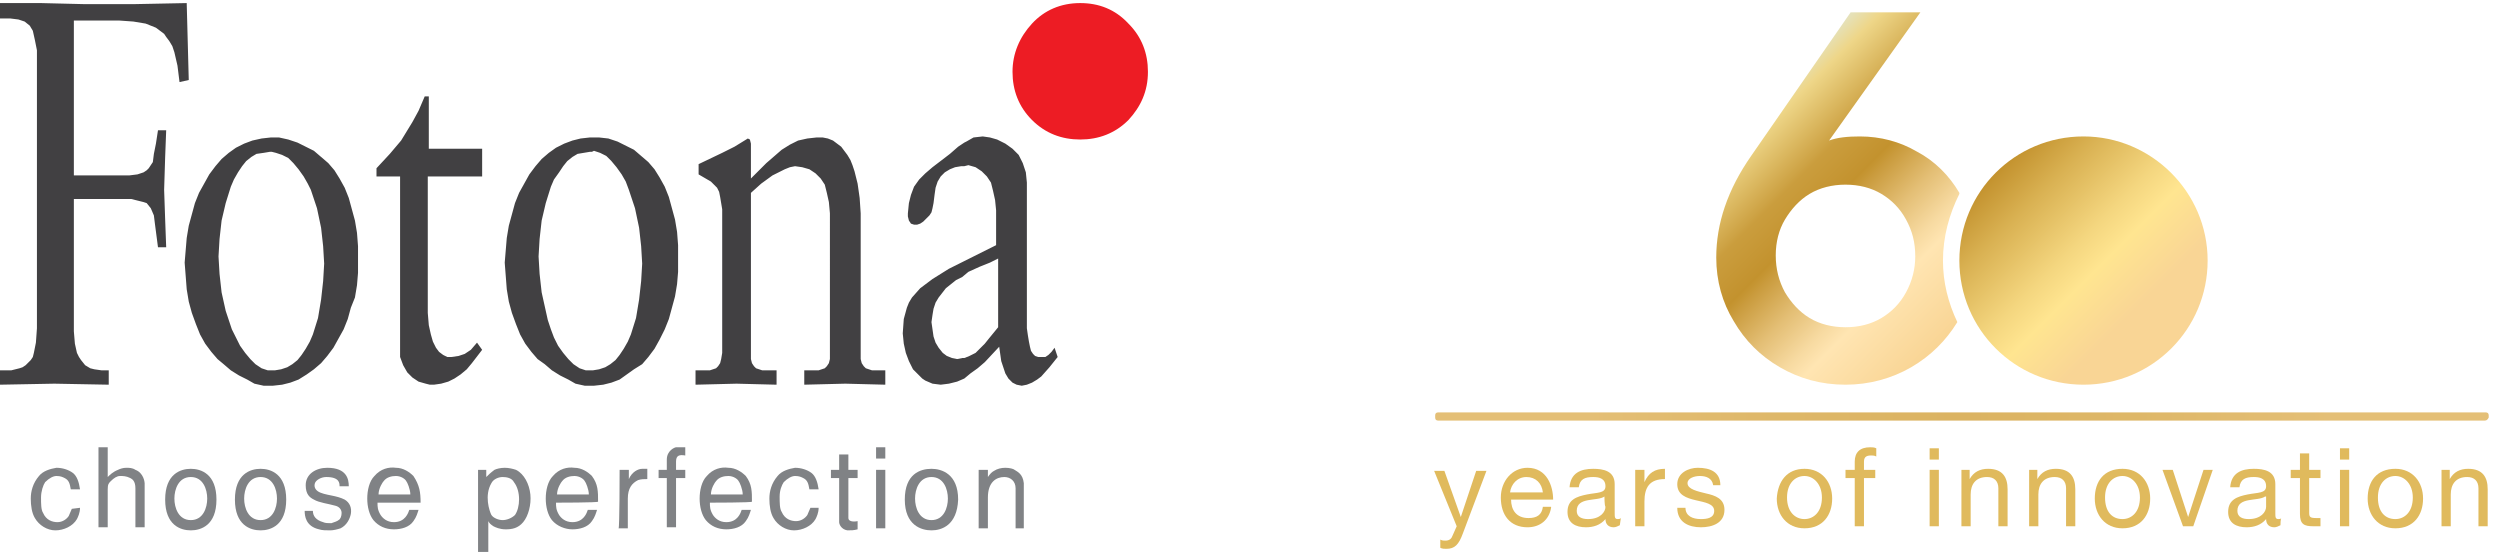 <?xml version="1.0" encoding="utf-8"?>
<!-- Generator: Adobe Illustrator 28.1.0, SVG Export Plug-In . SVG Version: 6.00 Build 0)  -->
<svg version="1.1" xmlns="http://www.w3.org/2000/svg" xmlns:xlink="http://www.w3.org/1999/xlink" x="0px" y="0px"
	 viewBox="0 0 243.7 54" style="enable-background:new 0 0 243.7 54;" xml:space="preserve">
<style type="text/css">
	.st0{fill-rule:evenodd;clip-rule:evenodd;fill:#414042;}
	
		.st1{clip-path:url(#SVGID_00000104667157454619662720000000631746877184425345_);fill-rule:evenodd;clip-rule:evenodd;fill:#ED1C24;}
	.st2{clip-path:url(#SVGID_00000176751204804769848210000006314747710412911256_);fill:#808285;}
	.st3{clip-path:url(#SVGID_00000052095765158897733840000013751037063856768898_);fill:#808285;}
	.st4{clip-path:url(#SVGID_00000153667858232834194700000010435712596744412345_);fill:#808285;}
	.st5{clip-path:url(#SVGID_00000047042146203633012790000007440114809096450953_);fill:#808285;}
	.st6{clip-path:url(#SVGID_00000038403304248186746540000016605261003915958448_);fill:#808285;}
	.st7{clip-path:url(#SVGID_00000106141266522601161090000003991428463380224682_);fill:#808285;}
	.st8{clip-path:url(#SVGID_00000080891349692800573560000004950764918478691222_);fill:#808285;}
	.st9{clip-path:url(#SVGID_00000089562545330139339080000002501458799932511935_);fill:#808285;}
	.st10{clip-path:url(#SVGID_00000128467364053025839880000001506382555998061237_);fill:#808285;}
	.st11{clip-path:url(#SVGID_00000061457970013443269990000014774135655737333161_);fill:#808285;}
	.st12{clip-path:url(#SVGID_00000098196552204349177790000016475151060808938898_);fill:#808285;}
	.st13{clip-path:url(#SVGID_00000133522663490822404780000006738518016202127015_);fill:#808285;}
	.st14{clip-path:url(#SVGID_00000150063884703822460140000005205304393887524023_);fill:#808285;}
	.st15{clip-path:url(#SVGID_00000091737378714948376690000006447326264838261650_);fill:#808285;}
	.st16{clip-path:url(#SVGID_00000038370797390088059760000007802299328769389192_);fill:#808285;}
	.st17{clip-path:url(#SVGID_00000018935081646583418560000011737418078705059763_);fill:#808285;}
	.st18{fill:#E0BA5D;}
	.st19{fill:url(#SVGID_00000155113759876202365050000012370182155860860844_);}
	.st20{fill:url(#SVGID_00000070838298370546436500000000130748648969797054_);}
	.st21{fill:url(#SVGID_00000034076419850721530930000010893067465719152519_);}
</style>
<g id="Layer_1">
	<g>
		<path class="st0" d="M93.8,27l-0.6,0.3l-1,0.8L91.5,29l-0.3,0.5l-0.2,0.6l-0.1,0.6l-0.1,0.7l0.1,0.7l0.1,0.7l0.2,0.6l0.3,0.5
			l0.4,0.5l0.4,0.3l0.5,0.2l0.5,0.1l0.5-0.1l0.2,0l0.5-0.2l0.6-0.3l0.4-0.4l0.5-0.5l0.4-0.5l0.9-1.1v-6.7l-0.8,0.4l-1,0.4l-1.1,0.5
			L93.8,27z M94,16.2h-0.3l-0.6,0.1l-0.5,0.2l-0.5,0.3l-0.4,0.4l-0.3,0.5l-0.2,0.6L91.1,19L91,19.8l-0.1,0.5l-0.1,0.4L90.6,21
			l-0.3,0.3L90,21.6l-0.3,0.2l-0.3,0.1l-0.3,0l-0.3-0.1l-0.2-0.3l-0.1-0.4l0-0.3l0.1-1l0.2-0.8l0.3-0.8l0.5-0.7l0.6-0.6l0.7-0.6
			l1.7-1.3l0.8-0.7l0.6-0.4l0.2-0.1l0.7-0.4l0.9-0.1l0.7,0.1l0.7,0.2l0.8,0.4l0.7,0.5l0.6,0.6l0.2,0.4l0.2,0.4l0.3,0.9l0.1,1v14.2
			l0.1,0.7l0.1,0.6l0.1,0.5l0.1,0.4l0.2,0.3l0.2,0.2l0.3,0.1l0.3,0l0.4,0l0.3-0.2l0.3-0.3l0.3-0.4l0.3,0.9l-0.8,1l-0.8,0.9l-0.4,0.3
			l-0.5,0.3l-0.5,0.2l-0.5,0.1l-0.5-0.1l-0.4-0.2l-0.4-0.4l-0.3-0.5l-0.2-0.6l-0.2-0.6l-0.2-1.4L96,35.3l-0.7,0.6l-0.7,0.5L94,36.9
			l0,0l-0.7,0.3l-0.8,0.2l-0.8,0.1l-0.8-0.1l-0.7-0.3l-0.3-0.2l-0.3-0.3l-0.6-0.6l-0.4-0.8l-0.3-0.8l-0.2-0.9l-0.1-1l0.1-1.4
			l0.3-1.1l0.2-0.5l0.3-0.5l0.8-0.9l1.2-0.9l1.6-1l1.4-0.7l3.2-1.6v-3.4l-0.1-1l-0.2-0.9l-0.2-0.8l-0.4-0.6l-0.5-0.5l-0.6-0.4
			l-0.7-0.2L94,16.2 M70.2,19.2l-0.1-0.5l-0.2-0.4L69.6,18l-0.3-0.3L68.1,17v-1l2.3-1.1l1.2-0.6l1.3-0.8l0.2,0.1l0.1,0.4v3.4
			l1.5-1.5l1.5-1.3l0.8-0.5l0.8-0.4l0.9-0.2l0.9-0.1l0.6,0l0.5,0.1l0.5,0.2l0.4,0.3l0.4,0.3l0.3,0.4l0.3,0.4l0.3,0.5l0.2,0.5
			l0.2,0.6l0.3,1.2l0.2,1.4l0.1,1.5v13.6l0,0.6l0.1,0.4l0.2,0.3l0.2,0.2l0.6,0.2l0.7,0h0.6v1.4l-3.9-0.1l-4,0.1v-1.4h0.7l0.7,0
			l0.3-0.1l0.3-0.1l0.2-0.2l0.2-0.3l0.1-0.4l0-0.6V20.8l-0.1-1.1l-0.2-0.9L80.4,18l-0.2-0.3L80,17.4l-0.5-0.5l-0.6-0.4l-0.7-0.2
			l-0.7-0.1l-0.5,0.1l-0.5,0.2l-1.2,0.6l-1.1,0.8l-1,0.9v15.6l0,0.6l0.1,0.4l0.2,0.3l0.2,0.2l0.6,0.2l0.7,0h0.7v1.4l-3.9-0.1l-4,0.1
			v-1.4h0.7l0.7,0l0.3-0.1l0.3-0.1l0.2-0.2l0.2-0.3l0.1-0.4l0.1-0.6V20.4L70.2,19.2 M57.7,14.8l-0.2,0l-0.6,0.1L56.3,15l-0.5,0.3
			l-0.5,0.4l-0.4,0.5l-0.4,0.6L54,17.5l-0.3,0.7l-0.5,1.6l-0.4,1.7l-0.2,1.8l-0.1,1.7l0.1,1.7l0.2,1.8l0.4,1.8l0.2,0.9l0.3,0.9
			l0.3,0.8l0.4,0.8l0.5,0.7l0.5,0.6l0.5,0.5l0.6,0.4l0.6,0.2l0.3,0h0.2l0.2,0l0.6-0.1l0.6-0.2l0.5-0.3l0.5-0.4l0.4-0.5l0.4-0.6
			l0.4-0.7l0.3-0.7l0.5-1.6l0.3-1.8l0.2-1.8l0.1-1.7l-0.1-1.7l-0.2-1.8l-0.4-1.9l-0.6-1.8l-0.3-0.8l-0.4-0.7l-0.5-0.7l-0.5-0.6
			l-0.5-0.5l-0.6-0.3l-0.6-0.2L57.7,14.8 M57.7,13.4l0.7,0l0.9,0.1l0.9,0.3l0.8,0.4l0.8,0.4l0.7,0.6l0.7,0.6l0.6,0.7l0.5,0.8
			l0.5,0.9l0.4,1l0.3,1.1l0.3,1.1l0.2,1.2l0.1,1.3l0,1.4l0,1.2l-0.1,1.2l-0.2,1.2L65.5,30l-0.3,1.1l-0.4,1l-0.5,1l-0.5,0.9l-0.6,0.8
			l-0.6,0.7L61.8,36l-0.7,0.5L60.4,37l-0.8,0.3l-0.8,0.2l-0.9,0.1h-0.2l-0.7,0l-0.9-0.2L55.4,37l-0.8-0.4l-0.8-0.5l-0.7-0.6L52.4,35
			l-0.6-0.7l-0.6-0.8l-0.5-0.9l-0.4-1l-0.4-1.1l-0.3-1.1l-0.2-1.2l-0.1-1.3l-0.1-1.3l0.1-1.2l0.1-1.2l0.2-1.2l0.3-1.1l0.3-1.1l0.4-1
			l0.5-0.9l0.5-0.9l0.6-0.8l0.6-0.7l0.7-0.6l0.7-0.5l0.8-0.4l0.8-0.3l0.8-0.2l0.9-0.1L57.7,13.4 M41.8,31.7l0.2,0.9l0.2,0.7l0.3,0.6
			l0.3,0.4l0.4,0.3l0.4,0.2l0.4,0l0.7-0.1l0.3-0.1l0.3-0.1l0.6-0.4l0.6-0.7l0.5,0.7l-1,1.3L45.5,36l-0.6,0.5l-0.6,0.4l-0.6,0.3
			L43,37.4l-0.7,0.1l-0.4,0l-0.4-0.1l-0.7-0.2l-0.6-0.4l-0.5-0.5l-0.4-0.7l-0.3-0.8L39,33.8l0-1.1V17.2h-2.3v-0.8l1.3-1.4l1.1-1.3
			l1.1-1.8l0.6-1.1l0.6-1.4h0.4v5.1H47v2.7h-5.3v13.3L41.8,31.7 M26.5,14.8l-0.2,0l-0.6,0.1L25,15l-0.5,0.3L24,15.7l-0.4,0.5
			l-0.4,0.6l-0.4,0.7l-0.3,0.7l-0.5,1.6l-0.4,1.7l-0.2,1.8l-0.1,1.7l0.1,1.7l0.2,1.8l0.4,1.8l0.3,0.9l0.3,0.9l0.4,0.8l0.4,0.8
			l0.5,0.7l0.5,0.6l0.5,0.5l0.6,0.4l0.6,0.2l0.3,0h0.2l0.2,0l0.6-0.1l0.6-0.2l0.5-0.3l0.5-0.4l0.4-0.5l0.4-0.6l0.4-0.7l0.3-0.7
			l0.5-1.6l0.3-1.8l0.2-1.8l0.1-1.7l-0.1-1.7l-0.2-1.8l-0.4-1.9l-0.6-1.8L30,17.9l-0.4-0.7l-0.5-0.7l-0.5-0.6l-0.5-0.5l-0.6-0.3
			l-0.6-0.2L26.5,14.8 M26.5,13.4l0.7,0l0.9,0.2l0.9,0.3l0.8,0.4l0.8,0.4l0.7,0.6l0.7,0.6l0.6,0.7l0.5,0.8l0.5,0.9l0.4,1l0.3,1.1
			l0.3,1.1l0.2,1.2l0.1,1.3l0,1.4l0,1.2l-0.1,1.2l-0.2,1.2L34.2,30l-0.3,1.1l-0.4,1L33,33l-0.5,0.9l-0.6,0.8l-0.6,0.7L30.6,36
			l-0.7,0.5L29.1,37l-0.8,0.3l-0.8,0.2l-0.9,0.1h-0.2l-0.7,0l-0.9-0.2L24.1,37l-0.8-0.4l-0.8-0.5l-0.7-0.6L21.2,35l-0.6-0.7L20,33.5
			l-0.5-0.9l-0.4-1l-0.4-1.1l-0.3-1.1l-0.2-1.2l-0.1-1.3L18,25.6l0.1-1.2l0.1-1.2l0.2-1.2l0.3-1.1l0.3-1.1l0.4-1l0.5-0.9l0.5-0.9
			l0.6-0.8l0.6-0.7l0.7-0.6l0.7-0.5l0.8-0.4l0.8-0.3l0.9-0.2l0.9-0.1L26.5,13.4 M7.3,33.5l0.2,0.9l0.2,0.4l0.2,0.3l0.4,0.5l0.5,0.3
			L9.2,36l0.7,0.1l0.7,0v1.4l-5.3-0.1L0,37.5v-1.4l1.1,0l0.8-0.2l0.3-0.1l0.3-0.2L3,35.1l0.2-0.3l0.1-0.4l0.2-1l0.1-1.4v-1.8V6.4
			l0-1.5L3.4,3.9L3.2,3L2.9,2.5L2.4,2.1L1.8,1.9L1,1.8l-1,0V0.3l4,0l4.1,0.1l5.1,0l5-0.1l0.2,7.5l-0.9,0.2l-0.2-1.6l-0.3-1.3
			l-0.2-0.6l-0.3-0.5l-0.3-0.4L16,3.3L15.6,3l-0.4-0.3l-1-0.4L13,2.1L11.6,2H7.2v15.1h4.4l1,0l0.8-0.1l0.6-0.2l0.3-0.2l0.2-0.2
			l0.4-0.6L15,15l0.2-1l0.2-1.3h0.8l-0.1,2.6l-0.1,3.2l0.1,2.9l0.1,2.7h-0.8l-0.3-2.3L15,21l-0.3-0.7l-0.4-0.5L14,19.7l-0.4-0.1
			l-0.8-0.2l-1.1,0H7.2v12.9L7.3,33.5z"/>
		<g>
			<g>
				<g>
					<g>
						<defs>
							<rect id="SVGID_1_" x="-28.4" y="-24.5" width="164.2" height="101.2"/>
						</defs>
						<clipPath id="SVGID_00000023981237282349697480000008738377529438839194_">
							<use xlink:href="#SVGID_1_"  style="overflow:visible;"/>
						</clipPath>
						
							<path style="clip-path:url(#SVGID_00000023981237282349697480000008738377529438839194_);fill-rule:evenodd;clip-rule:evenodd;fill:#ED1C24;" d="
							M105.3,0.3c1.8,0,3.4,0.6,4.7,2c1.3,1.3,1.9,2.9,1.9,4.7c0,1.9-0.7,3.4-1.9,4.7c-1.3,1.3-2.9,1.9-4.7,1.9
							c-1.8,0-3.4-0.6-4.7-1.9c-1.3-1.3-1.9-2.9-1.9-4.7c0-1.8,0.7-3.4,1.9-4.7C101.8,1,103.4,0.3,105.3,0.3"/>
					</g>
				</g>
			</g>
			<g>
				<g>
					<g>
						<defs>
							<rect id="SVGID_00000001657137071970557390000015225265882472432568_" x="-28.4" y="-24.5" width="164.2" height="101.2"/>
						</defs>
						<clipPath id="SVGID_00000145050457144720358800000002745286247623474090_">
							<use xlink:href="#SVGID_00000001657137071970557390000015225265882472432568_"  style="overflow:visible;"/>
						</clipPath>
						<path style="clip-path:url(#SVGID_00000145050457144720358800000002745286247623474090_);fill:#808285;" d="M7.8,49.5
							c0,0.5-0.2,0.9-0.3,1.1c-0.4,0.7-1.3,1.1-2.1,1.1c-0.8,0-1.6-0.5-2-1.2C3.1,50,3,49.3,3,48.6c0-0.7,0.2-1.5,0.8-2.2
							c0.4-0.5,1.1-0.7,1.7-0.8c0.6,0,1.2,0.2,1.6,0.5c0.4,0.3,0.6,0.9,0.7,1.6H6.9c-0.1-0.6-0.2-0.9-0.6-1.1
							c-0.2-0.1-0.4-0.2-0.8-0.2c-0.3,0-0.7,0.2-1.1,0.6C4.2,47.3,4,47.9,4,48.5s0,1.2,0.2,1.5c0.3,0.7,0.9,0.9,1.4,0.9
							c0.5,0,0.9-0.3,1.1-0.6c0.1-0.2,0.2-0.5,0.3-0.7L7.8,49.5L7.8,49.5z"/>
					</g>
				</g>
			</g>
			<g>
				<g>
					<g>
						<defs>
							<rect id="SVGID_00000092416414596229242890000003694311934072883328_" x="-28.4" y="-24.5" width="164.2" height="101.2"/>
						</defs>
						<clipPath id="SVGID_00000039102726668846618830000011241228209866380969_">
							<use xlink:href="#SVGID_00000092416414596229242890000003694311934072883328_"  style="overflow:visible;"/>
						</clipPath>
						<path style="clip-path:url(#SVGID_00000039102726668846618830000011241228209866380969_);fill:#808285;" d="M9.6,43.6h0.9v2.9
							c0.2-0.2,0.5-0.5,1-0.7c0.2-0.1,0.5-0.2,0.8-0.2s0.6,0,0.9,0.2c0.8,0.3,0.9,1.2,0.9,1.3v4.3h-0.9v-3.8c0-0.7-0.3-0.9-0.5-1
							c-0.4-0.2-0.7-0.2-1-0.2c-0.3,0-0.6,0.2-0.9,0.5c-0.2,0.2-0.3,0.3-0.3,0.8v3.7H9.6V43.6z"/>
					</g>
				</g>
			</g>
			<g>
				<g>
					<g>
						<defs>
							<rect id="SVGID_00000064352015972197979340000018083546775335504296_" x="-28.4" y="-24.5" width="164.2" height="101.2"/>
						</defs>
						<clipPath id="SVGID_00000150093123868002146670000008603545622946955180_">
							<use xlink:href="#SVGID_00000064352015972197979340000018083546775335504296_"  style="overflow:visible;"/>
						</clipPath>
						<path style="clip-path:url(#SVGID_00000150093123868002146670000008603545622946955180_);fill:#808285;" d="M18.6,46.5
							c-1.2,0-1.6,1.2-1.6,2.1c0,0.9,0.4,2.1,1.6,2.1c1.2,0,1.6-1.2,1.6-2.1C20.2,47.7,19.8,46.5,18.6,46.5 M18.6,51.7
							c-1,0-2.5-0.5-2.5-3s1.5-3,2.5-3c1,0,2.5,0.5,2.5,3C21.1,51.2,19.6,51.7,18.6,51.7"/>
					</g>
				</g>
			</g>
			<g>
				<g>
					<g>
						<defs>
							<rect id="SVGID_00000088103411693134928620000014428563233648705152_" x="-28.4" y="-24.5" width="164.2" height="101.2"/>
						</defs>
						<clipPath id="SVGID_00000119809097078980357610000016165296044096010167_">
							<use xlink:href="#SVGID_00000088103411693134928620000014428563233648705152_"  style="overflow:visible;"/>
						</clipPath>
						<path style="clip-path:url(#SVGID_00000119809097078980357610000016165296044096010167_);fill:#808285;" d="M25.4,46.5
							c-1.2,0-1.6,1.2-1.6,2.1c0,0.9,0.4,2.1,1.6,2.1c1.2,0,1.6-1.2,1.6-2.1C27,47.7,26.6,46.5,25.4,46.5 M25.4,51.7
							c-1,0-2.5-0.5-2.5-3s1.5-3,2.5-3c1,0,2.5,0.5,2.5,3C27.9,51.2,26.4,51.7,25.4,51.7"/>
					</g>
				</g>
			</g>
			<g>
				<g>
					<g>
						<defs>
							<rect id="SVGID_00000183234712584184111540000016083637656610590343_" x="-28.4" y="-24.5" width="164.2" height="101.2"/>
						</defs>
						<clipPath id="SVGID_00000065062387220679483420000007199222686758237631_">
							<use xlink:href="#SVGID_00000183234712584184111540000016083637656610590343_"  style="overflow:visible;"/>
						</clipPath>
						<path style="clip-path:url(#SVGID_00000065062387220679483420000007199222686758237631_);fill:#808285;" d="M30.5,49.8
							c0,0.5,0.3,0.9,1,1.1c0.2,0.1,0.5,0.1,0.8,0.1c0.3-0.1,0.6-0.2,0.7-0.3c0.2-0.1,0.3-0.4,0.3-0.7c0-0.3-0.2-0.6-0.6-0.7
							c-0.7-0.2-1.6-0.3-2.1-0.6c-0.4-0.2-0.8-0.5-0.8-1.4c0-1.1,1-1.7,2.1-1.7c1.9,0,2.1,1.1,2.1,1.8h-0.9c0-0.3,0-0.9-1.3-0.9
							c-0.5,0-1,0.3-1.1,0.6c-0.1,0.3,0,0.6,0.3,0.8c0.3,0.2,0.8,0.3,1.3,0.4c0.5,0.1,0.9,0.2,1.3,0.4c0.5,0.3,0.7,0.8,0.6,1.4
							c-0.1,0.5-0.4,1.1-1,1.4c-0.3,0.1-0.7,0.2-1,0.2c-0.4,0-0.8,0-1.1-0.1c-1.3-0.3-1.4-1.3-1.4-1.8L30.5,49.8
							C30.5,49.8,30.5,49.8,30.5,49.8z"/>
					</g>
				</g>
			</g>
			<g>
				<g>
					<g>
						<defs>
							<rect id="SVGID_00000082342201519783470800000008217444533598794147_" x="-28.4" y="-24.5" width="164.2" height="101.2"/>
						</defs>
						<clipPath id="SVGID_00000168824362551088140660000008345596130235158968_">
							<use xlink:href="#SVGID_00000082342201519783470800000008217444533598794147_"  style="overflow:visible;"/>
						</clipPath>
						<path style="clip-path:url(#SVGID_00000168824362551088140660000008345596130235158968_);fill:#808285;" d="M40,48.2
							c0-0.5-0.3-1.2-0.4-1.3c-0.1-0.2-0.5-0.5-1-0.5c-0.4,0-0.9,0.1-1.2,0.5c-0.1,0.1-0.5,0.7-0.5,1.3H40z M36.8,49
							c0,0.4,0,0.7,0.3,1.2c0.2,0.3,0.6,0.7,1.3,0.7c1.1,0,1.4-0.9,1.5-1.2h0.9c-0.1,0.3-0.2,0.7-0.5,1.1c-0.4,0.6-1.2,0.8-1.9,0.8
							c-0.8,0-1.5-0.3-2-0.9c-0.4-0.5-0.6-1.3-0.6-2.1c0-0.8,0.2-1.7,0.7-2.2c0.6-0.7,1.4-0.9,2.1-0.8c0.7,0,1.3,0.4,1.7,0.8
							C40.9,47.3,41,48,41,49C41,49,36.8,49,36.8,49z"/>
					</g>
				</g>
			</g>
			<g>
				<g>
					<g>
						<defs>
							<rect id="SVGID_00000144332731046323563860000013747116515645278881_" x="-28.4" y="-24.5" width="164.2" height="101.2"/>
						</defs>
						<clipPath id="SVGID_00000036253871509604151980000009790704117886764962_">
							<use xlink:href="#SVGID_00000144332731046323563860000013747116515645278881_"  style="overflow:visible;"/>
						</clipPath>
						<path style="clip-path:url(#SVGID_00000036253871509604151980000009790704117886764962_);fill:#808285;" d="M49,46.5
							c-0.4,0-0.9,0.2-1.1,0.6c-0.7,1.2-0.2,2.7,0,3.1c0.2,0.3,0.7,0.5,1.1,0.5c0.4,0,0.9-0.2,1.2-0.5c0.5-0.7,0.6-2.3-0.1-3.2
							C49.9,46.6,49.4,46.5,49,46.5 M46.6,53.8v-8h0.8v0.7h0c0.2-0.2,0.4-0.4,0.8-0.7c0.2-0.1,0.6-0.2,1-0.2c0.4,0,0.8,0.1,1.1,0.2
							c0.8,0.4,1.3,1.4,1.4,2.4c0.1,1-0.2,2.1-0.7,2.7c-0.5,0.6-1.1,0.7-1.7,0.7s-1-0.2-1.2-0.3c-0.3-0.2-0.4-0.3-0.5-0.5h0v3
							L46.6,53.8L46.6,53.8z"/>
					</g>
				</g>
			</g>
			<g>
				<g>
					<g>
						<defs>
							<rect id="SVGID_00000073698242939035535470000008790226408200564902_" x="-28.4" y="-24.5" width="164.2" height="101.2"/>
						</defs>
						<clipPath id="SVGID_00000109011650347095486270000011596031518596760737_">
							<use xlink:href="#SVGID_00000073698242939035535470000008790226408200564902_"  style="overflow:visible;"/>
						</clipPath>
						<path style="clip-path:url(#SVGID_00000109011650347095486270000011596031518596760737_);fill:#808285;" d="M57.4,48.2
							c0-0.5-0.3-1.2-0.4-1.3c-0.1-0.2-0.5-0.5-1-0.5c-0.4,0-0.9,0.1-1.2,0.5c-0.1,0.1-0.5,0.7-0.5,1.3H57.4z M54.2,49
							c0,0.4,0,0.7,0.3,1.2c0.2,0.3,0.6,0.7,1.3,0.7c1.1,0,1.4-0.9,1.5-1.2h0.9c-0.1,0.3-0.2,0.7-0.5,1.1c-0.4,0.6-1.2,0.8-1.9,0.8
							c-0.7,0-1.5-0.3-2-0.9c-0.4-0.5-0.6-1.3-0.6-2.1c0-0.8,0.2-1.7,0.7-2.2c0.6-0.7,1.4-0.9,2.1-0.8c0.7,0,1.3,0.4,1.7,0.8
							c0.6,0.8,0.6,1.5,0.6,2.5C58.4,49,54.2,49,54.2,49z"/>
					</g>
				</g>
			</g>
			<g>
				<g>
					<g>
						<defs>
							<rect id="SVGID_00000177469674207299934380000009216635516066517891_" x="-28.4" y="-24.5" width="164.2" height="101.2"/>
						</defs>
						<clipPath id="SVGID_00000091703324465344234790000013450692878988525737_">
							<use xlink:href="#SVGID_00000177469674207299934380000009216635516066517891_"  style="overflow:visible;"/>
						</clipPath>
						<path style="clip-path:url(#SVGID_00000091703324465344234790000013450692878988525737_);fill:#808285;" d="M60.4,45.8h0.9
							v0.9h0c0.3-0.7,0.9-1,1.3-1h0.5v1c-0.3,0-0.6,0-0.9,0.1c-0.6,0.3-1,0.8-1,1.8v2.9h-0.9C60.4,51.5,60.4,45.8,60.4,45.8z"/>
					</g>
				</g>
			</g>
			<g>
				<g>
					<g>
						<defs>
							<rect id="SVGID_00000061459812155357333270000008113929283612546457_" x="-28.4" y="-24.5" width="164.2" height="101.2"/>
						</defs>
						<clipPath id="SVGID_00000149373229285503492020000010183842406341278359_">
							<use xlink:href="#SVGID_00000061459812155357333270000008113929283612546457_"  style="overflow:visible;"/>
						</clipPath>
						<path style="clip-path:url(#SVGID_00000149373229285503492020000010183842406341278359_);fill:#808285;" d="M65,46.6h-0.8
							v-0.8H65v-1c0-0.9,0.8-1.2,0.9-1.2c0.3,0,0.6,0,0.9,0v0.8c-0.6-0.1-0.9,0-0.9,0.6v0.8h0.9v0.8h-0.9v4.8H65V46.6z"/>
					</g>
				</g>
			</g>
			<g>
				<g>
					<g>
						<defs>
							<rect id="SVGID_00000183219703364950143850000002808299651272687022_" x="-28.4" y="-24.5" width="164.2" height="101.2"/>
						</defs>
						<clipPath id="SVGID_00000182491673632739935550000011652008044656873365_">
							<use xlink:href="#SVGID_00000183219703364950143850000002808299651272687022_"  style="overflow:visible;"/>
						</clipPath>
						<path style="clip-path:url(#SVGID_00000182491673632739935550000011652008044656873365_);fill:#808285;" d="M72.4,48.2
							c0-0.5-0.3-1.2-0.4-1.3c-0.1-0.2-0.5-0.5-1-0.5c-0.4,0-0.9,0.1-1.2,0.5c-0.1,0.1-0.5,0.7-0.5,1.3H72.4z M69.2,49
							c0,0.4,0,0.7,0.3,1.2c0.2,0.3,0.6,0.7,1.3,0.7c1.1,0,1.4-0.9,1.5-1.2h0.9c-0.1,0.3-0.2,0.7-0.5,1.1c-0.4,0.6-1.2,0.8-1.9,0.8
							c-0.8,0-1.5-0.3-2-0.9c-0.4-0.5-0.6-1.3-0.6-2.1s0.2-1.7,0.7-2.2c0.6-0.7,1.4-0.9,2.1-0.8c0.7,0,1.3,0.4,1.7,0.8
							c0.6,0.8,0.6,1.5,0.6,2.5C73.4,49,69.2,49,69.2,49z"/>
					</g>
				</g>
			</g>
			<g>
				<g>
					<g>
						<defs>
							<rect id="SVGID_00000003820768130818111360000006563275838146036156_" x="-28.4" y="-24.5" width="164.2" height="101.2"/>
						</defs>
						<clipPath id="SVGID_00000173858412638584233580000011624993332546445205_">
							<use xlink:href="#SVGID_00000003820768130818111360000006563275838146036156_"  style="overflow:visible;"/>
						</clipPath>
						<path style="clip-path:url(#SVGID_00000173858412638584233580000011624993332546445205_);fill:#808285;" d="M79.8,49.5
							c0,0.5-0.2,0.9-0.3,1.1c-0.4,0.7-1.3,1.1-2.1,1.1c-0.8,0-1.6-0.5-2-1.2C75.1,50,75,49.3,75,48.6c0-0.7,0.2-1.5,0.8-2.2
							c0.4-0.5,1.1-0.7,1.7-0.8c0.6,0,1.2,0.2,1.6,0.5c0.4,0.3,0.6,0.9,0.7,1.6h-0.9c-0.1-0.6-0.2-0.9-0.6-1.1
							c-0.2-0.1-0.4-0.2-0.8-0.2c-0.3,0-0.7,0.2-1.1,0.6c-0.2,0.3-0.4,0.8-0.4,1.4s0,1.2,0.2,1.5c0.3,0.7,0.9,0.9,1.4,0.9
							c0.5,0,0.9-0.3,1.1-0.6c0.1-0.2,0.2-0.5,0.3-0.7L79.8,49.5L79.8,49.5L79.8,49.5z"/>
					</g>
				</g>
			</g>
			<g>
				<g>
					<g>
						<defs>
							<rect id="SVGID_00000071551296995233594820000003923092536058375318_" x="-28.4" y="-24.5" width="164.2" height="101.2"/>
						</defs>
						<clipPath id="SVGID_00000099659612230032932360000014338225463113695123_">
							<use xlink:href="#SVGID_00000071551296995233594820000003923092536058375318_"  style="overflow:visible;"/>
						</clipPath>
						<path style="clip-path:url(#SVGID_00000099659612230032932360000014338225463113695123_);fill:#808285;" d="M82.7,45.8h0.9
							v0.8h-0.9v3.9c0,0.3,0.4,0.4,0.9,0.3v0.8c-0.4,0.1-0.6,0.1-1,0.1c-0.6-0.1-0.8-0.6-0.8-0.8v-4.3H81v-0.8h0.8v-1.5h0.9V45.8z"
							/>
					</g>
				</g>
			</g>
			<g>
				<g>
					<g>
						<defs>
							<rect id="SVGID_00000134235140658484439410000004929278659074768058_" x="-28.4" y="-24.5" width="164.2" height="101.2"/>
						</defs>
						<clipPath id="SVGID_00000173150765231813387720000007155307216970860449_">
							<use xlink:href="#SVGID_00000134235140658484439410000004929278659074768058_"  style="overflow:visible;"/>
						</clipPath>
						<path style="clip-path:url(#SVGID_00000173150765231813387720000007155307216970860449_);fill:#808285;" d="M86.3,51.5h-0.9
							v-5.7h0.9V51.5z M86.3,44.7h-0.9v-1.1h0.9V44.7z"/>
					</g>
				</g>
			</g>
			<g>
				<g>
					<g>
						<defs>
							<rect id="SVGID_00000113317750418744908750000011563924006539809963_" x="-28.4" y="-24.5" width="164.2" height="101.2"/>
						</defs>
						<clipPath id="SVGID_00000177461302022785243940000007962904969367862975_">
							<use xlink:href="#SVGID_00000113317750418744908750000011563924006539809963_"  style="overflow:visible;"/>
						</clipPath>
						<path style="clip-path:url(#SVGID_00000177461302022785243940000007962904969367862975_);fill:#808285;" d="M90.8,46.5
							c-1.2,0-1.6,1.2-1.6,2.1c0,0.9,0.4,2.1,1.6,2.1c1.2,0,1.6-1.2,1.6-2.1C92.4,47.7,92,46.5,90.8,46.5 M90.8,51.7
							c-1,0-2.6-0.5-2.6-3s1.5-3,2.6-3c1,0,2.6,0.5,2.6,3C93.3,51.2,91.8,51.7,90.8,51.7"/>
					</g>
				</g>
			</g>
			<g>
				<g>
					<g>
						<defs>
							<rect id="SVGID_00000019638967282518230820000000376135731255638169_" x="-28.4" y="-24.5" width="164.2" height="101.2"/>
						</defs>
						<clipPath id="SVGID_00000087376746667102722230000001476001815725621415_">
							<use xlink:href="#SVGID_00000019638967282518230820000000376135731255638169_"  style="overflow:visible;"/>
						</clipPath>
						<path style="clip-path:url(#SVGID_00000087376746667102722230000001476001815725621415_);fill:#808285;" d="M96.3,45.8v0.7h0
							c0.2-0.3,0.4-0.5,0.6-0.6c0.3-0.2,0.7-0.3,1.1-0.3c0.4,0,0.8,0.1,0.9,0.2c0.3,0.2,0.8,0.4,0.9,1.3v4.4H99v-3.9
							c0-0.7-0.5-1.1-1.1-1.1c-0.8,0-1.6,0.5-1.6,2v3h-0.9v-5.7H96.3z"/>
					</g>
				</g>
			</g>
		</g>
	</g>
</g>
<g id="Layer_2">
	<g>
		<path class="st18" d="M142.6,52c-0.4,1.1-0.8,1.5-1.6,1.5c-0.2,0-0.4,0-0.6-0.1v-0.8c0.2,0.1,0.3,0.1,0.5,0.1
			c0.4,0,0.6-0.2,0.7-0.5l0.4-0.9l-2.2-5.4h1l1.6,4.5h0l1.5-4.5h1L142.6,52z"/>
		<path class="st18" d="M151.2,49.5c-0.2,1.2-1.1,1.9-2.3,1.9c-1.7,0-2.6-1.2-2.6-2.9c0-1.6,1.1-2.9,2.6-2.9c1.9,0,2.5,1.8,2.5,3.1
			h-4.1c0,1,0.5,1.8,1.7,1.8c0.8,0,1.3-0.3,1.4-1.1H151.2z M150.4,48c-0.1-0.9-0.7-1.5-1.6-1.5c-0.9,0-1.5,0.7-1.6,1.5H150.4z"/>
		<path class="st18" d="M157.9,51.2c-0.2,0.1-0.4,0.2-0.6,0.2c-0.5,0-0.8-0.3-0.8-0.8c-0.5,0.6-1.2,0.8-1.9,0.8
			c-1,0-1.8-0.4-1.8-1.5c0-1.2,0.9-1.5,1.9-1.7c1-0.2,1.8-0.1,1.8-0.8c0-0.8-0.7-0.9-1.2-0.9c-0.8,0-1.3,0.2-1.4,1H153
			c0.1-1.4,1.1-1.8,2.3-1.8c1,0,2.1,0.2,2.1,1.5V50c0,0.4,0,0.6,0.3,0.6c0.1,0,0.2,0,0.3-0.1L157.9,51.2L157.9,51.2z M156.4,48.4
			c-0.7,0.5-2.7,0-2.7,1.4c0,0.6,0.5,0.8,1.1,0.8c1.2,0,1.7-0.7,1.7-1.2C156.4,49.3,156.4,48.4,156.4,48.4z"/>
		<path class="st18" d="M159.5,45.8h0.8v1.2h0c0.4-0.9,1-1.3,2-1.3v1c-1.5,0-2,0.8-2,2.2v2.4h-0.9V45.8z"/>
		<path class="st18" d="M164.3,49.5c0,0.8,0.7,1.1,1.5,1.1c0.6,0,1.3-0.1,1.3-0.8c0-1.4-3.6-0.5-3.6-2.6c0-1.1,1.1-1.6,2-1.6
			c1.2,0,2.2,0.4,2.2,1.7H167c-0.1-0.7-0.7-0.9-1.3-0.9c-0.5,0-1.2,0.2-1.2,0.7c0,0.6,1,0.8,1.8,1c0.9,0.2,1.8,0.5,1.8,1.6
			c0,1.3-1.2,1.7-2.3,1.7c-1.2,0-2.3-0.5-2.3-1.9L164.3,49.5L164.3,49.5z"/>
		<path class="st18" d="M175.9,45.7c1.7,0,2.7,1.3,2.7,2.9c0,1.6-0.9,2.9-2.7,2.9c-1.7,0-2.7-1.3-2.7-2.9
			C173.3,46.9,174.2,45.7,175.9,45.7z M175.9,50.6c0.9,0,1.7-0.7,1.7-2.1c0-1.3-0.8-2.1-1.7-2.1c-0.9,0-1.7,0.7-1.7,2.1
			S175,50.6,175.9,50.6z"/>
		<path class="st18" d="M180.8,46.6h-0.9v-0.8h0.9V45c0-0.9,0.5-1.4,1.5-1.4c0.2,0,0.4,0,0.6,0.1v0.8c-0.2-0.1-0.3-0.1-0.5-0.1
			c-0.4,0-0.7,0.1-0.7,0.6v0.8h1.1v0.8h-1.1v4.7h-0.9C180.8,51.3,180.8,46.6,180.8,46.6z"/>
		<path class="st18" d="M189,44.8h-0.9v-1.1h0.9V44.8z M188.1,45.8h0.9v5.5h-0.9V45.8z"/>
		<path class="st18" d="M191.2,45.8h0.8v0.9h0c0.4-0.7,1-1,1.8-1c1.4,0,1.9,0.8,1.9,2v3.6h-0.9v-3.7c0-0.7-0.4-1.1-1.1-1.1
			c-1.1,0-1.6,0.7-1.6,1.7v3.1h-0.9C191.2,51.3,191.2,45.8,191.2,45.8z"/>
		<path class="st18" d="M197.8,45.8h0.8v0.9h0c0.4-0.7,1-1,1.8-1c1.4,0,1.9,0.8,1.9,2v3.6h-0.9v-3.7c0-0.7-0.4-1.1-1.1-1.1
			c-1.1,0-1.6,0.7-1.6,1.7v3.1h-0.9C197.8,51.3,197.8,45.8,197.8,45.8z"/>
		<path class="st18" d="M206.9,45.7c1.7,0,2.7,1.3,2.7,2.9c0,1.6-0.9,2.9-2.7,2.9c-1.7,0-2.7-1.3-2.7-2.9
			C204.2,46.9,205.1,45.7,206.9,45.7z M206.9,50.6c0.9,0,1.7-0.7,1.7-2.1c0-1.3-0.8-2.1-1.7-2.1c-0.9,0-1.7,0.7-1.7,2.1
			S205.9,50.6,206.9,50.6z"/>
		<path class="st18" d="M213.8,51.3h-1l-2-5.5h1l1.5,4.6h0l1.5-4.6h0.9L213.8,51.3z"/>
		<path class="st18" d="M222.3,51.2c-0.2,0.1-0.4,0.2-0.6,0.2c-0.5,0-0.8-0.3-0.8-0.8c-0.5,0.6-1.2,0.8-1.9,0.8
			c-1,0-1.8-0.4-1.8-1.5c0-1.2,0.9-1.5,1.9-1.7c1-0.2,1.8-0.1,1.8-0.8c0-0.8-0.7-0.9-1.2-0.9c-0.8,0-1.3,0.2-1.4,1h-0.9
			c0.1-1.4,1.1-1.8,2.3-1.8c1,0,2.1,0.2,2.1,1.5V50c0,0.4,0,0.6,0.3,0.6c0.1,0,0.2,0,0.3-0.1C222.3,50.5,222.3,51.2,222.3,51.2z
			 M220.8,48.4c-0.7,0.5-2.7,0-2.7,1.4c0,0.6,0.5,0.8,1.1,0.8c1.2,0,1.7-0.7,1.7-1.2V48.4z"/>
		<path class="st18" d="M225.1,45.8h1.1v0.8h-1.1V50c0,0.4,0.1,0.5,0.7,0.5h0.4v0.8h-0.7c-0.9,0-1.3-0.2-1.3-1.2v-3.5h-0.9v-0.8h0.9
			v-1.6h0.9V45.8z"/>
		<path class="st18" d="M229,44.8h-0.9v-1.1h0.9V44.8z M228.1,45.8h0.9v5.5h-0.9V45.8z"/>
		<path class="st18" d="M233.5,45.7c1.7,0,2.7,1.3,2.7,2.9c0,1.6-0.9,2.9-2.7,2.9c-1.7,0-2.7-1.3-2.7-2.9
			C230.8,46.9,231.7,45.7,233.5,45.7z M233.5,50.6c0.9,0,1.7-0.7,1.7-2.1c0-1.3-0.8-2.1-1.7-2.1c-0.9,0-1.7,0.7-1.7,2.1
			S232.5,50.6,233.5,50.6z"/>
		<path class="st18" d="M238,45.8h0.8v0.9h0c0.4-0.7,1-1,1.8-1c1.4,0,1.9,0.8,1.9,2v3.6h-0.9v-3.7c0-0.7-0.4-1.1-1.1-1.1
			c-1.1,0-1.6,0.7-1.6,1.7v3.1H238V45.8z"/>
	</g>
	
		<radialGradient id="SVGID_00000131336026043668526210000017329348334469549719_" cx="838.017" cy="-21.396" r="41.595" gradientTransform="matrix(0.872 0 0 -0.934 -539.803 20.686)" gradientUnits="userSpaceOnUse">
		<stop  offset="0" style="stop-color:#DBB362"/>
		<stop  offset="0.474" style="stop-color:#DEB768"/>
		<stop  offset="1" style="stop-color:#E4BF76"/>
	</radialGradient>
	<path style="fill:url(#SVGID_00000131336026043668526210000017329348334469549719_);" d="M242.2,41H140.2c-0.2,0-0.3-0.1-0.3-0.3
		v-0.2c0-0.2,0.1-0.3,0.3-0.3h102.1c0.2,0,0.3,0.1,0.3,0.3v0.2C242.5,40.9,242.4,41,242.2,41z"/>
	
		<linearGradient id="SVGID_00000064331842483448316140000003680653151951268505_" gradientUnits="userSpaceOnUse" x1="192.104" y1="25.44" x2="171.611" y2="45.933" gradientTransform="matrix(1 0 0 -1 0 56)">
		<stop  offset="5.619374e-03" style="stop-color:#F9D595"/>
		<stop  offset="0.248" style="stop-color:#FFE5B2"/>
		<stop  offset="0.309" style="stop-color:#F7DAA1"/>
		<stop  offset="0.431" style="stop-color:#E3BE74"/>
		<stop  offset="0.596" style="stop-color:#C3922E"/>
		<stop  offset="0.729" style="stop-color:#CA9D3D"/>
		<stop  offset="0.929" style="stop-color:#EED688"/>
		<stop  offset="1" style="stop-color:#E5E2BC"/>
	</linearGradient>
	<path style="fill:url(#SVGID_00000064331842483448316140000003680653151951268505_);" d="M189.4,25.4c0-2.3,0.6-4.5,1.6-6.5
		c0,0,0,0,0-0.1c-1-1.7-2.4-3.1-4.1-4c-1.7-1-3.6-1.5-5.6-1.5c-1.2,0-2.2,0.1-3,0.4l8.9-12.5h-6.8l-9.7,14c-2.3,3.3-3.4,6.6-3.4,9.9
		c0,2.3,0.6,4.4,1.7,6.2c1.1,1.9,2.6,3.4,4.5,4.5c1.9,1.1,4,1.7,6.4,1.7c2.3,0,4.5-0.6,6.4-1.7c1.9-1.1,3.4-2.6,4.5-4.4
		C189.9,29.5,189.4,27.5,189.4,25.4z M185.8,28.5c-0.6,1.1-1.4,1.9-2.4,2.5c-1,0.6-2.2,0.9-3.5,0.9c-1.3,0-2.5-0.3-3.5-0.9
		c-1-0.6-1.8-1.5-2.4-2.5c-0.6-1.1-0.9-2.3-0.9-3.6s0.3-2.5,0.9-3.5c0.6-1,1.4-1.9,2.4-2.5c1-0.6,2.2-0.9,3.5-0.9
		c1.3,0,2.5,0.3,3.5,0.9s1.8,1.4,2.4,2.5c0.6,1.1,0.9,2.2,0.9,3.6C186.7,26.2,186.4,27.4,185.8,28.5z"/>
	
		<linearGradient id="SVGID_00000085211935110232814690000011459712016346978696_" gradientUnits="userSpaceOnUse" x1="211.588" y1="22.091" x2="194.534" y2="39.144" gradientTransform="matrix(1 0 0 -1 0 56)">
		<stop  offset="0.211" style="stop-color:#F9D595"/>
		<stop  offset="0.436" style="stop-color:#FFE590"/>
		<stop  offset="0.564" style="stop-color:#F4D67F"/>
		<stop  offset="0.816" style="stop-color:#D9B152"/>
		<stop  offset="1" style="stop-color:#C3922E"/>
	</linearGradient>
	<path style="fill:url(#SVGID_00000085211935110232814690000011459712016346978696_);" d="M203.1,13.3c-6.7,0-12.1,5.4-12.1,12.1
		c0,6.7,5.4,12.1,12.1,12.1c6.7,0,12.1-5.4,12.1-12.1S209.7,13.3,203.1,13.3z"/>
</g>
</svg>
